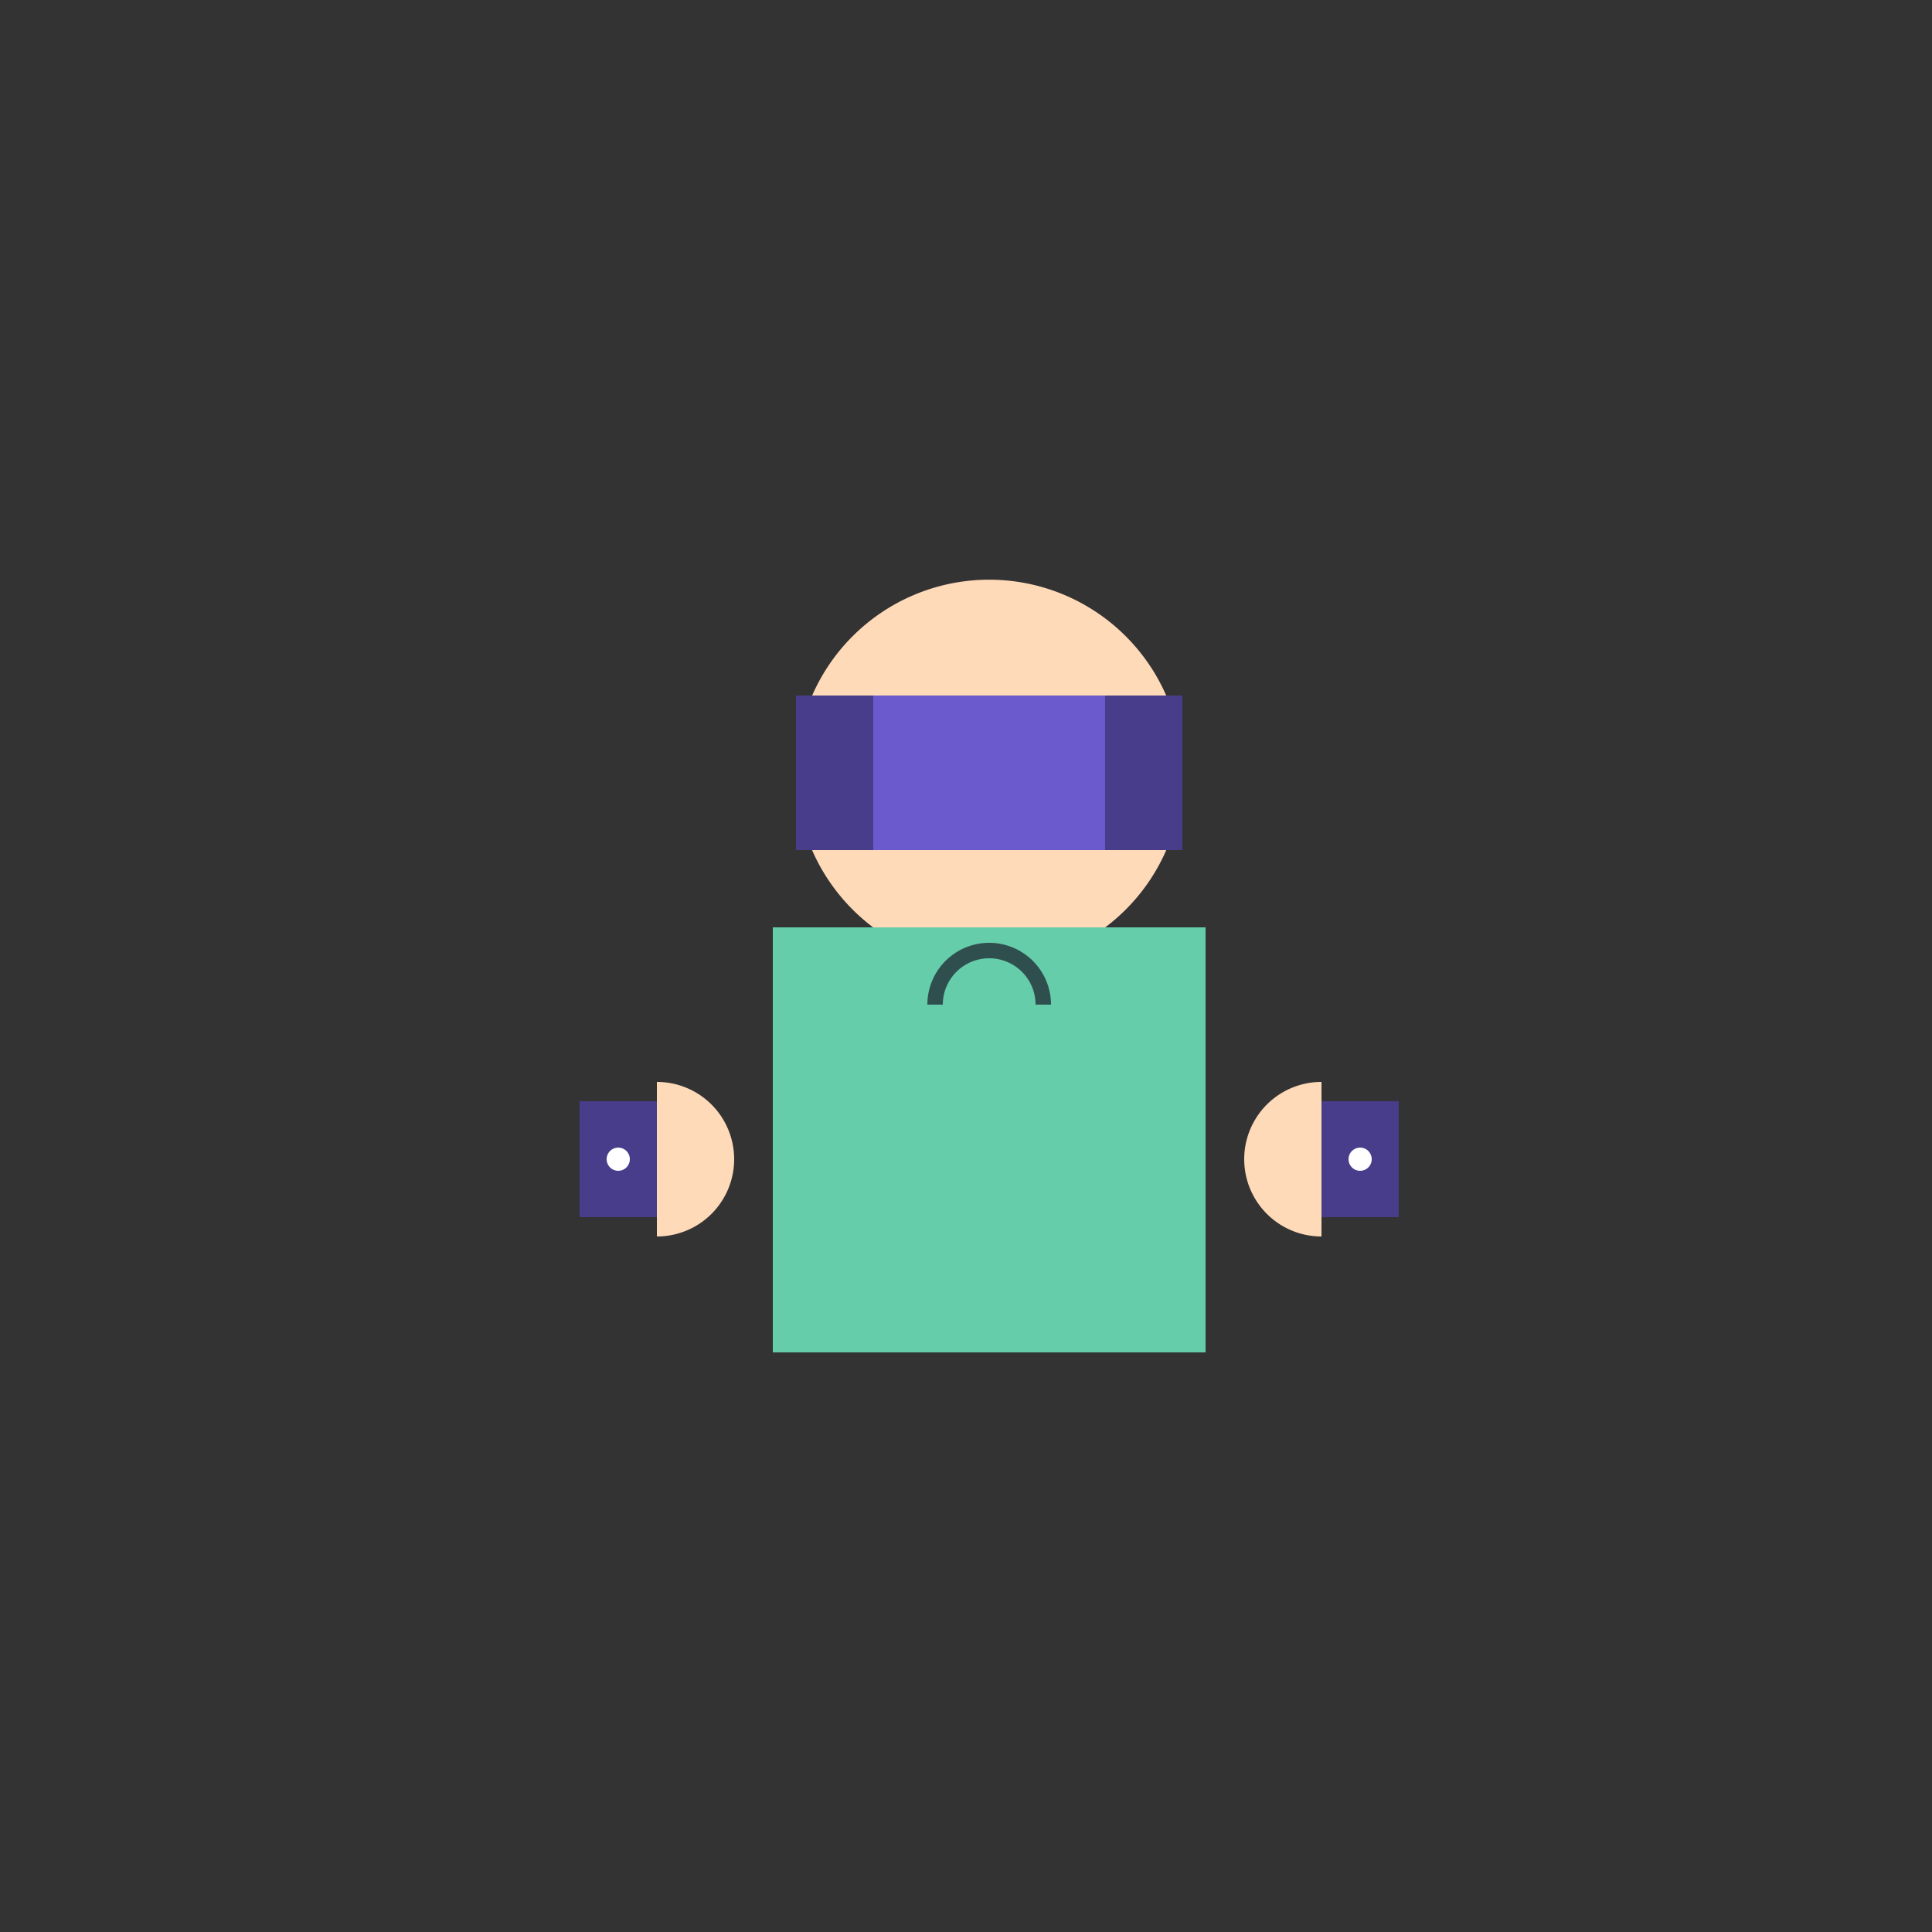 <!--

Generated by DrawGPT.
Free, open source, AI generated images in SVG, PNG, and HTML Canvas format.
https://drawgpt.ai

Created: 2024-01-18T17:33:39.843Z
Link: https://drawgpt.ai/prompt/155185/

-->
<svg xmlns="http://www.w3.org/2000/svg" xmlns:xlink="http://www.w3.org/1999/xlink" width="500" height="500"><rect width="100%" height="100%" fill="#333333" stroke="none"/><defs/><g><path fill="peachpuff" stroke="none" paint-order="stroke fill markers" d=" M 306 200 A 50 50 0 1 0 306 200.05"/><path fill="slateblue" stroke="none" paint-order="stroke fill markers" d=" M 206 180 L 306 180 L 306 220 L 206 220 L 206 180 Z"/><path fill="darkslateblue" stroke="none" paint-order="stroke fill markers" d=" M 206 180 L 226 180 L 226 220 L 206 220 L 206 180 Z"/><path fill="darkslateblue" stroke="none" paint-order="stroke fill markers" d=" M 286 180 L 306 180 L 306 220 L 286 220 L 286 180 Z"/><path fill="peachpuff" stroke="none" paint-order="stroke fill markers" d=" M 230 220 L 230 240 L 282 240 L 282 220 Z"/><path fill="mediumaquamarine" stroke="none" paint-order="stroke fill markers" d=" M 200 240 L 200 350 L 312 350 L 312 240 Z"/><path fill="none" stroke="darkslategray" paint-order="fill stroke markers" d=" M 270 260 A 14 14 0 1 0 242 260" stroke-miterlimit="10" stroke-width="4" stroke-dasharray=""/><path fill="peachpuff" stroke="none" paint-order="stroke fill markers" d=" M 170 320 A 20 20 0 1 0 170 280"/><path fill="peachpuff" stroke="none" paint-order="stroke fill markers" d=" M 342 320 A 20 20 0 0 1 342 280"/><path fill="darkslateblue" stroke="none" paint-order="stroke fill markers" d=" M 150 285 L 170 285 L 170 315 L 150 315 L 150 285 Z"/><path fill="darkslateblue" stroke="none" paint-order="stroke fill markers" d=" M 342 285 L 362 285 L 362 315 L 342 315 L 342 285 Z"/><path fill="white" stroke="none" paint-order="stroke fill markers" d=" M 163 300 A 3 3 0 1 0 163 300.003"/><path fill="white" stroke="none" paint-order="stroke fill markers" d=" M 355 300 A 3 3 0 1 0 355 300.003"/></g></svg>